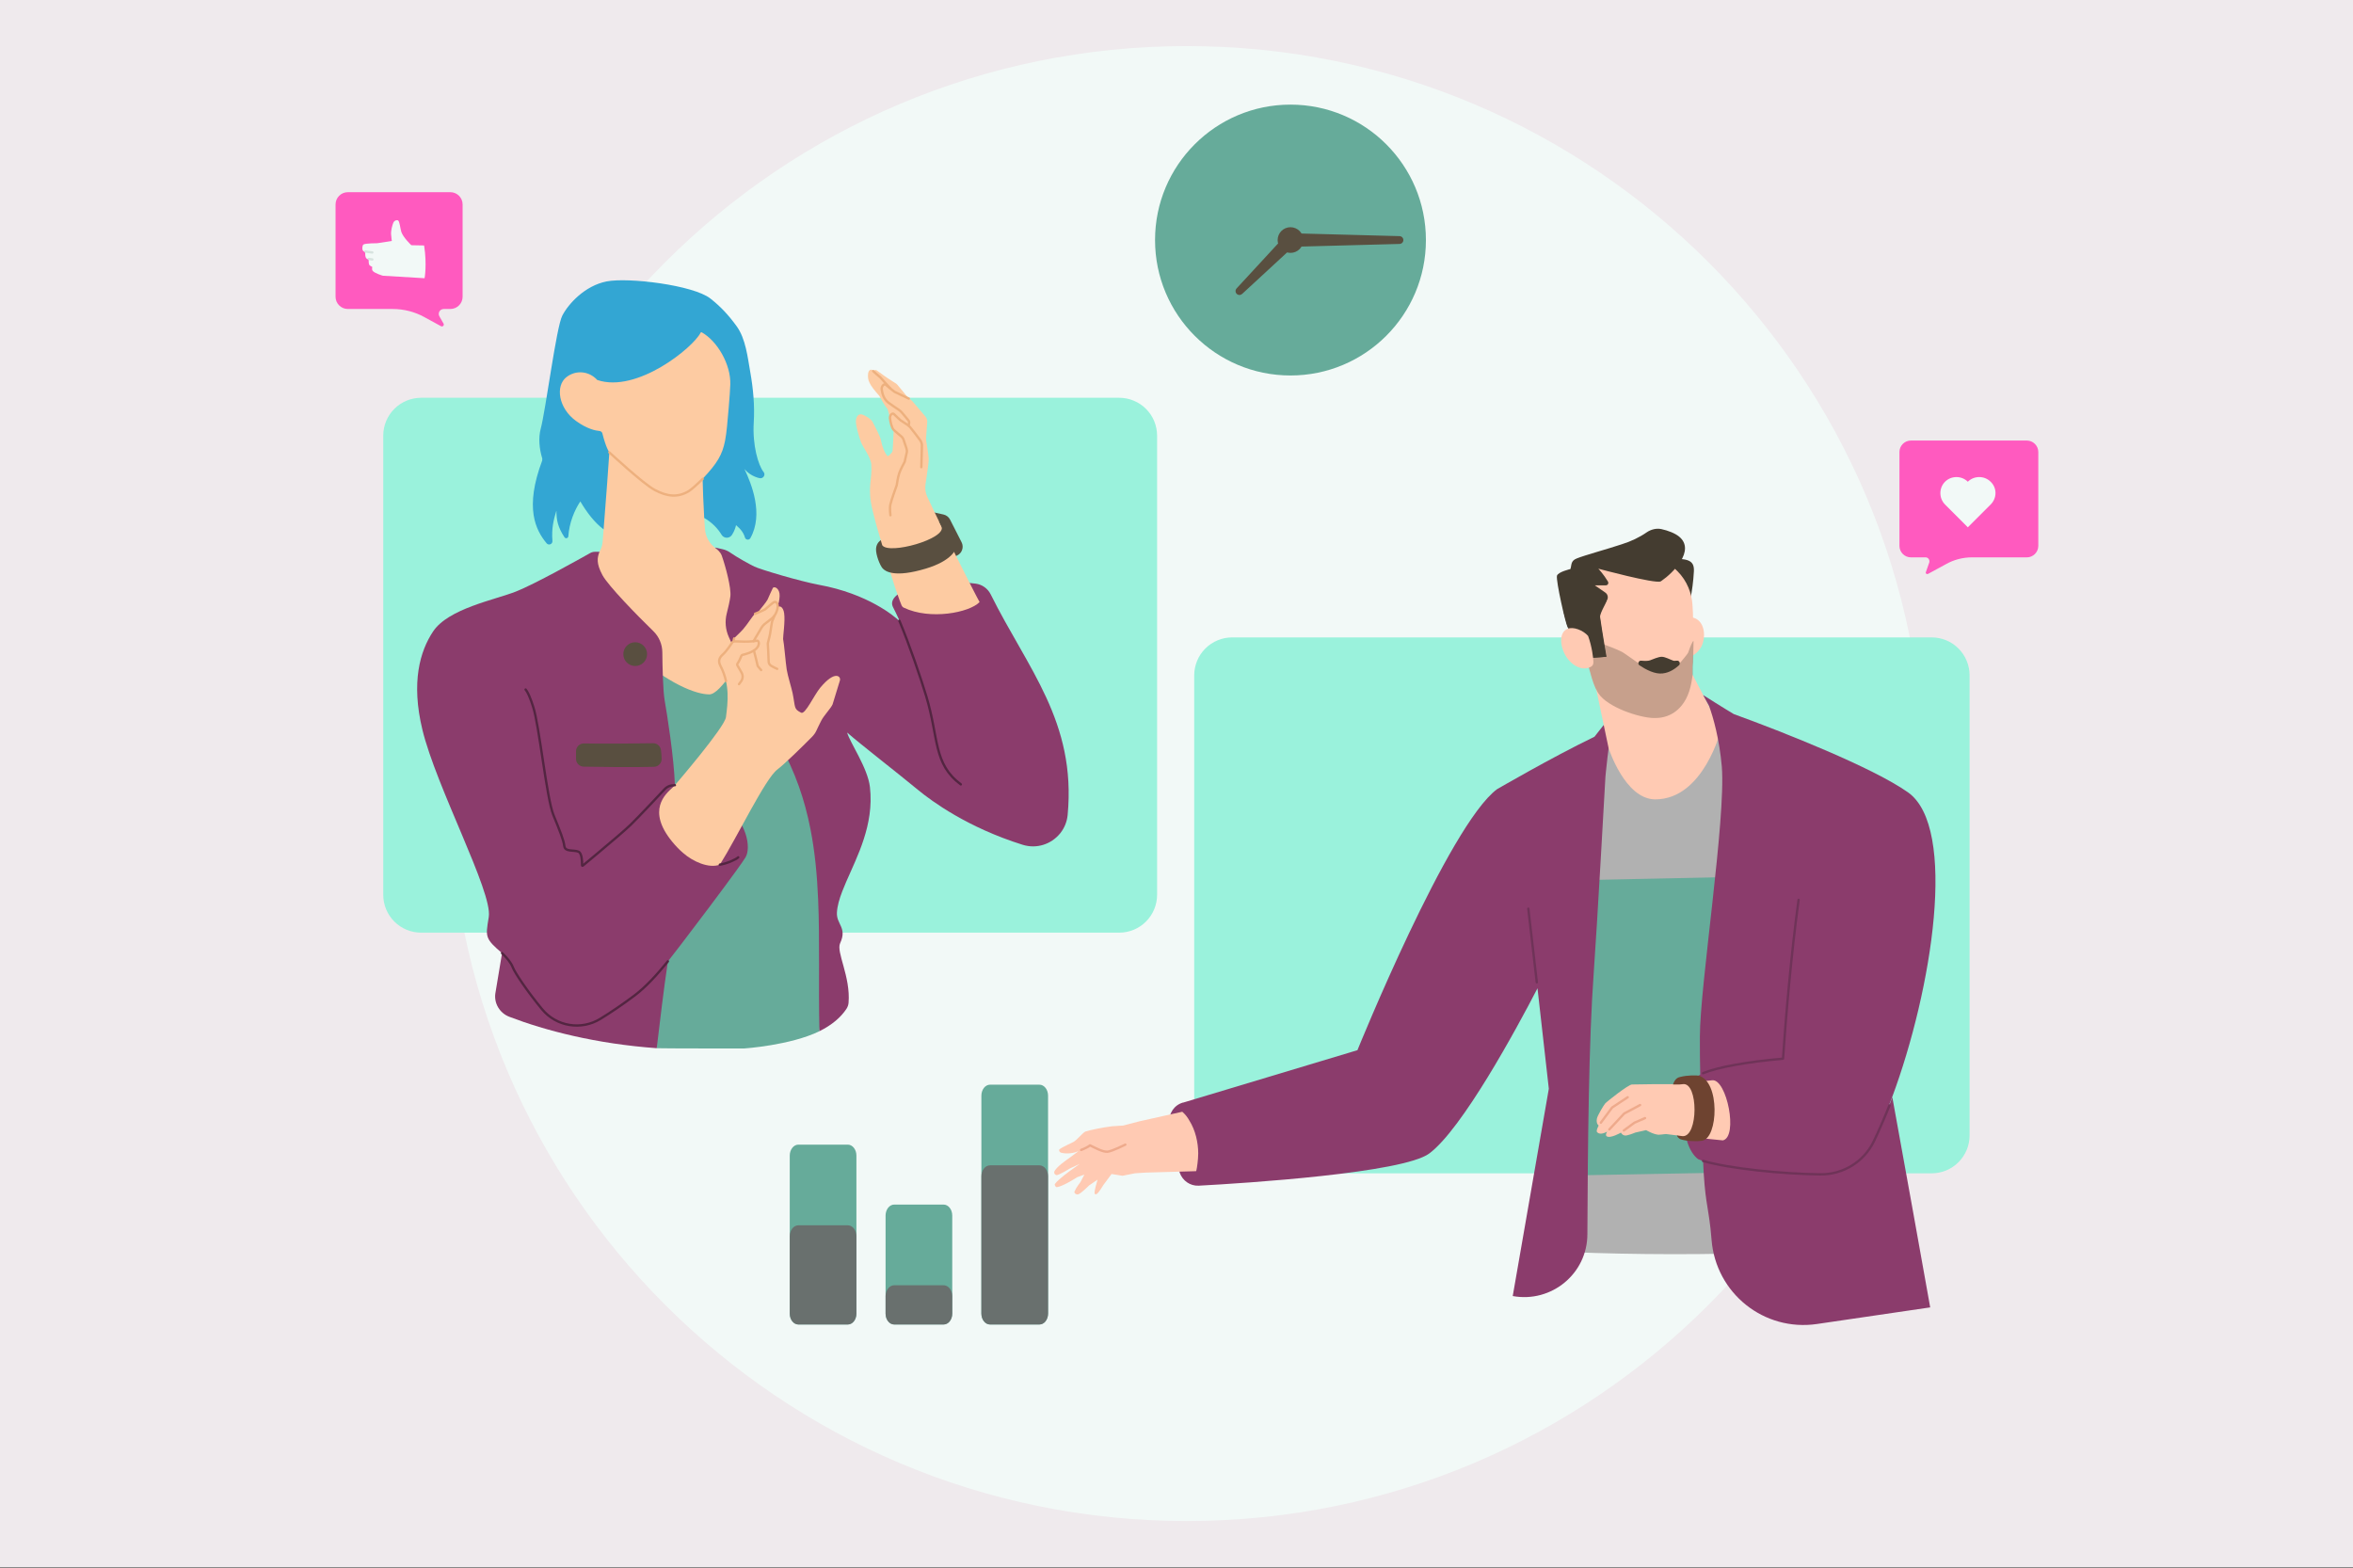 <svg width="2000" height="1333" viewBox="0 0 2000 1333" fill="none" xmlns="http://www.w3.org/2000/svg">
<rect x="0" y="0" width="2000" height="1333" fill="#808080" stroke="none"/>
<g clip-path="url(#clip0_1904_273)">
<path d="M2000 0H0V1332.05H2000V0Z" fill="#EFEAED"/>
<path d="M1008.76 1292.88C1354.97 1292.88 1635.62 1012.24 1635.62 666.026C1635.62 319.815 1354.97 39.172 1008.76 39.172C662.546 39.172 381.902 319.815 381.902 666.026C381.902 1012.24 662.546 1292.88 1008.76 1292.88Z" fill="#F2F9F7"/>
<path d="M1674.11 574.067C1674.11 565.495 1670.71 557.286 1664.66 551.223C1658.61 545.173 1650.41 541.793 1641.86 541.793H1047.33C1043.1 541.793 1038.88 542.611 1034.98 544.248C1031.05 545.857 1027.49 548.258 1024.52 551.223C1021.51 554.241 1019.11 557.796 1017.52 561.699C1015.91 565.629 1015.05 569.828 1015.05 574.067V965.079C1015.05 973.623 1018.47 981.833 1024.52 987.882C1030.57 993.945 1038.78 997.326 1047.33 997.326H1641.86C1650.41 997.326 1658.61 993.945 1664.66 987.882C1670.71 981.833 1674.11 973.623 1674.11 965.079V574.067Z" fill="#9AF2DC"/>
<path d="M325.75 370.325C325.75 361.767 329.13 353.572 335.18 347.535C341.216 341.486 349.412 338.105 357.943 338.105H951.289C955.528 338.105 959.727 338.924 963.617 340.574C967.547 342.17 971.088 344.558 974.066 347.535C977.071 350.54 979.458 354.081 981.054 357.971C982.664 361.902 983.509 366.1 983.509 370.325V760.56C983.509 769.091 980.102 777.287 974.066 783.336C968.016 789.373 959.834 792.753 951.289 792.753H357.943C349.412 792.753 341.216 789.373 335.18 783.336C329.13 777.287 325.75 769.091 325.75 760.56V370.325Z" fill="#9AF2DC"/>
<path d="M1096.88 319.16C1160.46 319.16 1212 267.611 1212 204.043C1212 140.462 1160.46 88.926 1096.88 88.926C1033.3 88.926 981.766 140.462 981.766 204.043C981.766 267.611 1033.3 319.16 1096.88 319.16Z" fill="#66AB9A"/>
<path d="M1096.88 198.246L1189.5 200.714C1190.39 200.714 1191.23 201.063 1191.85 201.68C1192.48 202.31 1192.83 203.156 1192.83 204.041C1192.83 204.913 1192.48 205.758 1191.85 206.388C1191.23 207.005 1190.39 207.354 1189.5 207.354L1096.88 209.822C1089.03 209.715 1088.99 198.38 1096.88 198.246Z" fill="#594F40"/>
<path d="M1100.97 208.123L1055.84 249.786C1055.2 250.39 1054.36 250.738 1053.49 250.738C1052.62 250.725 1051.78 250.376 1051.15 249.759C1050.55 249.142 1050.2 248.311 1050.19 247.439C1050.17 246.567 1050.52 245.722 1051.14 245.091L1092.79 199.954C1098.44 194.347 1106.61 202.449 1100.97 208.123Z" fill="#594F40"/>
<path d="M1096.88 214.949C1102.91 214.949 1107.8 210.067 1107.8 204.044C1107.8 198.021 1102.91 193.125 1096.88 193.125C1090.86 193.125 1085.96 198.021 1085.96 204.044C1085.96 210.067 1090.86 214.949 1096.88 214.949Z" fill="#594F40"/>
<path d="M373.437 268.805L377.059 275.177C377.69 276.451 376.415 277.94 374.926 277.31L360.896 269.65C352.606 264.982 343.042 262.635 333.692 262.635H295.637C289.896 262.635 285.215 257.967 285.215 252.226V173.782C285.215 168.041 289.896 163.359 295.637 163.359H382.8C388.541 163.359 393.209 168.041 393.209 173.782V252.226C393.209 257.967 388.541 262.635 382.8 262.635H377.274C373.867 262.635 371.949 266.042 373.437 268.805Z" fill="#FF5ABF"/>
<path d="M349.629 208.433C349.629 208.433 342.828 202.048 341.125 197.165C340.28 194.402 339.636 188.017 338.361 187.386C337.302 186.743 335.182 187.386 334.324 189.291C333.479 191.209 332.204 195.891 332.419 199.083C332.62 202.262 333.05 204.811 333.05 204.811L320.722 206.729C320.722 206.729 310.729 206.729 309.025 207.789C307.966 208.433 307.751 211.196 308.18 212.47C308.61 213.745 310.514 214.174 310.514 214.174C310.3 215.663 310.3 219.056 311.789 219.915C312.647 220.331 313.492 220.545 313.492 220.545C313.278 221.82 313.278 223.952 313.921 225.227C314.337 225.857 316.47 226.93 316.47 226.93C316.255 227.346 316.041 229.264 316.685 230.109C318.174 232.242 325.404 234.362 325.404 234.362L360.897 236.494C360.897 236.494 363.029 224.797 360.481 208.647L349.629 208.433Z" fill="#F2F9F7"/>
<path d="M310.512 213.742C312.645 214.171 316.467 214.587 316.467 214.587" stroke="#D7E3DF" stroke-width="2" stroke-linecap="round" stroke-linejoin="round"/>
<path d="M313.488 220.129C314.548 220.33 316.466 220.545 316.466 220.545" stroke="#D7E3DF" stroke-width="2" stroke-linecap="round" stroke-linejoin="round"/>
<path d="M1722.82 374.465C1728.09 374.465 1732.51 378.865 1732.51 384.15V464.069C1732.51 469.354 1728.09 473.754 1722.82 473.754H1676.14C1668.43 473.754 1660.73 475.739 1654.12 479.481L1638.72 487.852C1637.6 488.294 1636.5 487.409 1636.95 486.309L1639.82 478.167C1640.47 475.954 1638.93 473.754 1636.73 473.754H1624.18C1618.89 473.754 1614.49 469.354 1614.49 464.069V384.15C1614.49 378.865 1618.89 374.465 1624.18 374.465H1722.82Z" fill="#FF5ABF"/>
<path d="M1692 409.472C1686.71 404.187 1677.9 404.187 1672.61 409.472C1667.33 404.187 1658.53 404.187 1653.25 409.472C1647.96 414.743 1647.96 423.556 1653.25 428.841L1672.61 448.211L1692 428.841C1697.5 423.341 1697.5 414.743 1692 409.472Z" fill="#F2F9F7"/>
<path d="M503.33 431.389C503.142 440.564 513.297 446.814 513.055 449.953C512.72 454.085 512.398 458.283 512.197 460.698C511.687 467.096 508.025 472.797 502.432 475.936C495.201 479.987 537.857 592.099 537.857 592.099L620.795 604.762L640.03 487.311C632.143 483.219 618.917 474.299 607.81 465.674C602.834 461.798 599.708 456.016 599.212 449.725C598.997 447.136 598.743 443.287 598.568 440.242C598.206 434.326 626.523 359.075 627.207 346.707C631.043 278.418 587.153 252.609 578.34 252.609C539.91 252.609 486.697 291.965 477.294 316.312C456.771 369.39 503.786 409.792 503.33 431.389Z" fill="#FDCBA2"/>
<path d="M632.439 891.201C632.439 891.201 561.453 891.227 558.207 890.973L481.145 566.949C481.145 566.949 513.096 533.039 535.953 553.146C568.723 581.959 591.902 590.235 602.915 590.235C612.573 590.235 630.695 559.129 641.922 537.586L704.605 655.574C704.605 655.574 697.442 876.07 696.49 876.539C671.661 888.625 632.439 891.201 632.439 891.201Z" fill="#66AB9A"/>
<path d="M432.907 864.262C463.155 875.865 506.441 887.253 558.205 890.969C561.089 867.052 563.879 842.786 567.702 817.126C569.54 804.664 571.404 793.41 573.095 785.791L551.042 777.273L439.399 734.121L427.89 803.175L426.737 810.151L421.103 844.007C421.089 844.074 421.089 844.128 421.063 844.195C419.708 852.806 424.765 861.15 432.907 864.262Z" fill="#8B3C6C"/>
<path d="M613.482 472.282C616.728 481.39 621.664 499.901 620.793 506.916C620.323 510.726 618.982 516.507 617.707 521.524C616.017 528.191 616.648 535.246 619.491 541.497C629.672 563.912 654.26 617.62 662.764 632.684C676.004 656.145 684.012 680.008 688.854 704.622C692.704 724.139 694.542 744.139 695.414 764.77C696.902 799.901 695.574 836.882 696.487 876.534C707.177 871.208 714.703 864.756 719.518 857.432C720.511 855.917 721.114 854.159 721.262 852.349C723.073 830.162 710.571 809.183 714.086 801.725C720.283 788.499 710.866 785.749 711.363 775.756C711.644 770.176 713.415 764.113 715.937 757.567C723.864 736.95 739.33 711.557 739.988 681.242V681.027C740.068 677.084 739.894 673.073 739.424 668.982C737.546 652.671 722.429 631.249 720.028 622.651C732.623 633.65 760.779 655.3 780.712 671.745C791.926 680.974 822.469 703.442 869.243 718.063C881.235 721.805 893.495 717.513 900.846 708.673C901.02 708.459 901.195 708.231 901.369 708.029C904.722 703.764 906.936 698.506 907.486 692.617C914.877 613.449 873.361 568.231 842.134 505.333C839.652 500.303 834.85 496.802 829.283 496.091C800.417 492.443 776.822 496.816 765.501 503.617C764.079 504.462 762.845 505.36 761.825 506.286C758.888 508.928 757.211 512.228 758.914 515.783C759.773 517.54 762.885 523.63 764.508 527.426C764.508 527.453 764.521 527.466 764.521 527.493C764.521 527.547 764.495 527.587 764.454 527.627H764.441C764.387 527.667 764.307 527.667 764.226 527.614C760.43 524.086 737.962 504.703 696.057 497.084C679.29 493.932 646.158 483.992 641.262 481.618C636.929 479.525 626.909 474.012 620.565 469.626C618.673 468.325 616.567 467.372 614.327 466.863C601.557 463.912 611.081 465.575 613.482 472.282Z" fill="#8B3C6C"/>
<path d="M784.91 433.586L806.305 475.611L813.535 472.164C817.734 470.152 819.451 465.068 817.331 460.923L807.539 441.674C806.412 439.461 804.36 437.865 801.932 437.328L784.91 433.586Z" fill="#594F40"/>
<path d="M816.665 666.73C804.901 657.944 800.233 648.179 797.188 636.133C794.13 624.047 792.681 609.668 787.276 591.747C782.527 575.999 772.896 547.723 764.445 527.629" stroke="#532541" stroke-width="2" stroke-linecap="round" stroke-linejoin="round"/>
<path d="M358.996 620.12C370.773 669.014 418.781 758.148 415.455 779.342C414.006 788.423 413.04 792.984 414.851 797.29H414.865C416.38 800.885 419.841 804.319 426.642 810.073C426.655 810.087 426.669 810.1 426.682 810.1C426.709 810.127 426.722 810.14 426.736 810.154H426.749C430.8 814.124 434.301 818.122 435.911 822.36C437.614 826.8 448.319 842.843 460.807 857.907C472.946 872.582 494.087 875.989 510.304 866.009C518.674 860.858 528.56 854.285 539.358 846.17C548.842 839.047 558.62 828.343 567.701 817.129C568.198 816.512 568.694 815.895 569.177 815.278C571.283 812.608 574.516 808.437 578.446 803.299C578.513 803.219 578.58 803.125 578.661 803.031C592.007 785.593 613.188 757.505 625.166 740.965C625.327 740.737 625.502 740.523 625.649 740.295C629.646 734.782 632.53 730.637 633.671 728.745C633.724 728.651 633.765 728.571 633.818 728.477C638.365 720.523 635.28 698.712 614.408 682.548C604.469 674.527 587.071 666.385 573.644 667.404C572.933 644.319 566.897 606.344 564.992 595.627C563.503 587.297 563.087 567.029 562.966 554.433C562.913 547.632 560.136 541.127 555.24 536.391C541.893 523.461 516.85 497.787 512.074 488.866C506.642 478.739 507.661 473.923 509.539 469.027H505.716C504.294 469.027 502.899 469.39 501.665 470.087C492.732 475.131 454.248 496.673 438.392 502.87C420.418 509.899 380.995 517.344 368.091 536.78C357.011 553.44 349.271 579.799 358.996 620.12Z" fill="#8B3C6C"/>
<path d="M539.906 545.914C542.583 545.914 545.151 546.977 547.044 548.87C548.937 550.763 550 553.331 550 556.008C550 558.685 548.937 561.252 547.044 563.145C545.151 565.038 542.583 566.102 539.906 566.102C537.229 566.102 534.662 565.038 532.769 563.145C530.876 561.252 529.812 558.685 529.812 556.008C529.812 553.331 530.876 550.763 532.769 548.87C534.662 546.977 537.229 545.914 539.906 545.914Z" fill="#594F40"/>
<path d="M740.592 394.821C741.518 407.98 736.89 414.056 741.612 433.587C741.625 433.614 741.625 433.627 741.639 433.654C743.315 440.656 745.166 447.416 745.891 449.831C746.588 452.205 747.541 455.411 748.627 459.154C748.587 459.234 748.547 459.328 748.52 459.449C748.024 462.373 754.154 477.557 756.394 485.378C756.635 486.182 758.392 491.856 760.458 498.335C760.458 498.335 764.831 511.266 766.36 514.646C766.722 515.438 767.339 516.109 768.131 516.484C790.693 527.309 823.946 520.669 832.504 511.87C832.584 511.789 832.598 511.655 832.531 511.548C828.56 504.653 799.653 447.135 788.198 422.319C786.669 419.006 786.132 415.331 786.669 411.722C787.93 403.178 789.539 392.366 789.405 389.965C789.231 387.014 787.876 378.389 787.299 374.834C787.138 373.788 787.098 372.742 787.178 371.682C787.42 368.557 787.97 361.675 788.144 358.738C788.238 357.034 787.688 355.358 786.588 354.043C783.235 350.032 777.829 343.714 775.549 341.032C774.838 340.2 773.953 339.529 772.973 339.046C772.826 338.979 772.665 338.899 772.504 338.818C769.191 334.928 765.287 330.153 763.288 327.685C760.74 324.573 762.041 327.256 745.287 314.888C744.241 314.124 743.302 314.472 742.631 315.331C742.511 315.492 742.296 315.505 742.162 315.384C741.746 314.955 741.411 314.633 741.075 314.419C740.123 313.761 738.178 314.741 737.869 317.611C737.252 323.111 738.741 326.8 747.326 336.39C757.252 354.459 752.517 341.179 756.447 354.915C756.434 355.062 756.448 355.237 756.461 355.398C756.716 357.906 757.856 363.647 759.6 365.364C759.345 370.327 758.969 383.231 758.446 384.036C757.923 384.854 755.562 387.658 754.382 387.685C751.632 384.694 749.58 378.644 748.842 374.445C748.091 370.247 743.02 361.541 741.826 358.859C740.633 356.176 734.985 352.849 732.571 352.286C730.156 351.722 728.117 353.198 727.554 356.967C726.991 360.75 730.183 371.454 731.806 375.787C733.443 380.119 740.15 388.624 740.592 394.821Z" fill="#FDCBA2"/>
<path d="M783.099 397.113C783.179 393.732 783.541 383.833 783.595 378.776C783.622 377.086 783.072 375.449 782.066 374.095C779.356 370.473 775.869 365.805 773.736 363.283C772.971 362.371 772.073 361.58 771.053 360.936C769.122 359.702 766.144 357.783 765.446 357.26C764.574 356.603 761.154 353.209 759.839 351.948C758.525 350.688 756.218 352.887 756.459 355.396C756.7 357.904 757.854 363.645 759.598 365.362C760.805 366.543 764.091 369.279 765.996 370.849C766.922 371.627 767.619 372.633 768.008 373.786L770.517 381.271C770.879 382.384 770.946 383.578 770.691 384.732L768.947 392.552C768.947 392.552 765.567 398.669 764.346 402.197C763.112 405.724 762.213 412.378 762.213 412.378C762.213 412.378 757.438 425.604 756.767 428.944C756.097 432.297 756.835 437.971 756.835 437.971" stroke="#EDB07E" stroke-width="2" stroke-linecap="round" stroke-linejoin="round"/>
<path d="M772.5 338.815C768.918 337.085 761.205 333.383 760.307 333.034C760.307 333.034 755.089 328.916 752.956 327.024C751.561 325.79 748.985 328.312 749.455 331.169C749.924 334.026 750.823 338.99 755.089 342.222C757.637 344.14 761.822 346.944 764.022 348.393C764.988 349.023 765.847 349.788 766.584 350.686L772.124 357.34C772.621 357.93 772.822 358.721 772.688 359.486L772.299 361.726" stroke="#EDB07E" stroke-width="2" stroke-linecap="round" stroke-linejoin="round"/>
<path d="M756.369 329.852L748.267 320.744C745.987 319.014 743.21 316.372 742.164 315.379" stroke="#EDB07E" stroke-width="2" stroke-linecap="round" stroke-linejoin="round"/>
<path d="M555.093 631.747C539.305 632.042 510.506 632.257 496.408 631.921C492.665 631.841 489.594 634.845 489.594 638.588V644.986C489.594 648.621 492.491 651.586 496.126 651.653C509.017 651.894 538.071 652.324 555.938 651.787C559.641 651.68 562.551 648.568 562.39 644.852C562.297 642.666 562.122 640.157 561.827 637.662C561.425 634.255 558.527 631.693 555.093 631.747Z" fill="#594F40"/>
<path d="M800.35 447.721C804.227 458.049 755.588 471.718 749.888 463.469L748.627 459.149C748.627 459.149 744.884 461.363 744.616 466.446C744.348 471.544 747.902 480.491 750.129 483.026C752.369 485.561 760.095 491.41 787.017 483.294C808.586 476.788 813.791 466.876 812.838 462.905C811.698 458.184 806.051 445.923 802.483 444.045C799.827 442.65 798.11 443.106 798.11 443.106L800.35 447.721Z" fill="#594F40"/>
<path d="M571.258 715.33C574.451 719.233 577.576 722.412 580.594 724.988C588.911 732.312 602.432 738.429 611.862 734.954C626.859 711.145 650.427 661.769 660.755 654.069C666.094 650.112 681.721 634.968 690.453 626.048C691.889 624.572 693.083 622.855 693.954 620.977C695.001 618.737 696.53 615.478 698.073 612.513C700.5 607.859 706.188 602.131 707.677 598.724C707.878 598.335 707.596 598.697 713.914 578.388C714.96 575.062 709.904 569.254 697.174 584.572C691.795 591.078 684.444 607.523 680.97 605.793C674.531 602.547 676.208 601.702 673.7 589.173C672.855 584.988 669.515 574.391 668.683 569.106C667.838 563.808 666.443 546.799 665.611 543.177C665.49 540.83 667.502 527.912 666.496 521.192C665.651 515.585 662.593 514.66 661.01 516.041C661.037 515.746 661.037 515.464 661.037 515.183C661.748 513.197 662.499 510.461 662.673 506.692C662.969 500.012 657.925 497.879 656.838 499.918C656.114 501.246 653.23 507.818 652.412 509.67C651.714 511.266 646.107 518.067 644.525 520.025C644.256 520.36 643.908 520.629 643.505 520.803C642.794 521.125 642.191 521.433 641.761 521.742C639.87 523.15 635.014 531.078 631.634 534.847C628.267 538.617 624.981 541.246 623.988 542.694C623.76 543.016 623.68 543.915 623.693 545.122C623.25 545.283 622.875 545.525 622.606 545.873C621.211 547.671 618.005 553.063 614.209 556.47C610.413 559.864 610.816 562.949 612.412 566.061C620.635 581.97 618.649 597.154 617.04 609.602C615.913 618.308 573.995 667.014 573.646 667.403C572.855 668.261 572.211 668.932 571.741 669.361C565.651 674.887 549.542 688.717 571.258 715.33Z" fill="#FDCBA2"/>
<path d="M658.055 523.672C657.519 525.308 656.955 526.851 656.406 527.844C655.708 529.936 654.809 538.709 654.004 541.324C653.522 542.921 652.609 546.878 652.609 546.878C652.609 546.878 653.253 557.247 653.347 562.357C653.387 563.833 654.179 565.188 655.467 565.925C657.183 566.905 659.464 568.152 660.631 568.541" stroke="#EDB07E" stroke-width="2" stroke-linecap="round" stroke-linejoin="round"/>
<path d="M628.131 581.527C628.802 580.655 629.446 579.77 630.023 578.952C631.539 576.738 631.619 573.854 630.237 571.561C628.963 569.441 627.595 567.067 626.723 565.471C626.468 565.001 626.535 564.424 626.857 563.995C628.266 562.131 629.567 558.952 630.117 557.516C630.291 557.047 630.68 556.725 631.163 556.618C633.349 556.148 639.681 554.579 642.887 551.279C646.307 547.765 644.885 544.277 643.477 544.585C642.082 544.881 637.588 545.471 632.585 545.377C629.795 545.323 625.462 545.149 623.691 545.122" stroke="#EDB07E" stroke-width="2" stroke-linecap="round" stroke-linejoin="round"/>
<path d="M640.488 545.012C642.675 541.31 645.505 536.508 647.276 533.53C647.946 532.39 648.818 531.357 649.838 530.498C653.433 527.534 656.719 525.535 658.06 523.671C660.824 519.848 662.245 513.852 659.764 511.96C658.034 510.646 655.968 513.315 650.401 517.889C649.784 518.386 643.533 521.082 641.763 521.739" stroke="#EDB07E" stroke-width="2" stroke-linecap="round" stroke-linejoin="round"/>
<path d="M646.954 569.563C646.954 569.563 644.915 567.35 644.003 566.035C643.574 563.795 642.044 557.665 640.797 552.957" stroke="#EDB07E" stroke-width="2" stroke-linecap="round" stroke-linejoin="round"/>
<path d="M446.754 586.098C447.116 586.513 447.478 587.037 447.827 587.613C450.604 592.161 453.193 600.866 453.193 600.866C458.357 616.373 464.567 678.411 470.362 692.684C476.144 706.943 479.041 713.985 479.658 719.149C480.275 724.313 487.72 722.261 491.65 723.911C494.574 725.132 494.802 731.946 494.748 734.924V735.514V735.527C494.748 735.608 494.775 735.662 494.802 735.715C494.842 735.782 494.896 735.836 494.976 735.863C495.07 735.89 495.191 735.89 495.272 735.836C495.298 735.836 495.312 735.809 495.325 735.809C495.339 735.796 495.339 735.782 495.352 735.782C498.692 733.032 514.239 720.182 525.614 710.363C529.946 706.607 533.702 703.294 535.915 701.161C535.956 701.108 536.009 701.054 536.063 701C536.09 700.987 536.103 700.973 536.117 700.96C543.092 694.159 559.416 676.735 565.01 670.739C566.526 669.129 568.498 668.043 570.684 667.667C570.697 667.667 573.622 667.412 573.648 667.399" stroke="#532541" stroke-width="2" stroke-linecap="round" stroke-linejoin="round"/>
<path d="M627.486 728.715C625.716 730.579 617.305 734.201 611.859 734.952" stroke="#532541" stroke-width="2" stroke-linecap="round" stroke-linejoin="round"/>
<path d="M426.734 810.148H426.748C430.799 814.119 434.3 818.116 435.909 822.355C437.613 826.795 448.317 842.838 460.805 857.902C472.945 872.576 494.085 875.983 510.302 866.004C518.673 860.853 528.559 854.28 539.357 846.164C548.84 839.042 558.619 828.338 567.7 817.124" stroke="#532541" stroke-width="2" stroke-linecap="round" stroke-linejoin="round"/>
<path d="M623.988 542.691C623.76 543.013 623.68 543.912 623.693 545.119C623.25 545.28 622.875 545.522 622.606 545.871C621.211 547.668 618.006 553.06 614.209 556.467C610.413 559.861 610.816 562.946 612.412 566.058C614.639 570.377 616.114 574.643 617.053 578.801" stroke="#EDB07E" stroke-width="2" stroke-linecap="round" stroke-linejoin="round"/>
<path d="M464.628 461.821C466.385 463.941 469.792 462.505 469.564 459.769C468.679 449.44 470.543 441.848 472.81 434.444C472.837 434.35 472.971 434.377 472.971 434.47C472.944 442.103 474.178 448.099 479.799 456.684C480.738 458.106 482.978 457.515 483.085 455.812C483.823 444.383 488.317 433.666 493.186 426.315C493.226 426.261 493.306 426.261 493.333 426.328C498.538 435.141 505.245 444.209 513.052 449.95C513.87 439.487 514.997 424.987 515.989 411.935C516.861 400.373 517.599 389.964 517.921 384.518C517.921 384.518 515.144 380.963 512.005 368.367C511.724 367.2 510.637 366.422 509.443 366.328C506.184 366.047 498.994 364.611 489.577 357.797C474.608 346.972 471.858 327.951 481.529 320.493C489.604 314.283 500.698 315.356 507.659 322.988C541.462 334.43 589.229 295.329 595.466 282.841C595.667 282.438 596.15 282.291 596.526 282.506C609.792 289.964 621.328 309.897 620.738 326.905C620.617 330.594 620.107 338.159 619.369 346.758C618.296 359.098 617.639 367.723 616.271 374.712C613.923 386.677 609.51 393.867 597.438 406.771C597.371 406.838 597.317 406.932 597.277 407.026C597.237 407.12 597.21 407.227 597.223 407.334C597.331 411.815 597.491 417.019 597.693 422.425V422.452C597.934 428.394 598.216 434.578 598.565 440.238C605.365 444.169 610.261 449.454 613.333 454.564C615.318 457.864 620.04 457.891 622.146 454.685C624.574 451.01 625.432 447.24 625.58 446.489C625.593 446.436 625.674 446.409 625.714 446.449C629.953 449.977 632.153 453.263 633.186 456.872C633.789 459.004 636.713 459.353 637.8 457.408C649.269 436.979 638.632 411.09 632.958 399.045C632.917 398.951 633.051 398.87 633.105 398.951C635.318 401.835 640.174 405.309 645.741 406.449C648.692 407.039 650.959 403.619 649.081 401.271C644.44 395.477 639.477 378.307 640.671 359.031C641.542 344.759 640.214 330.339 637.719 316.281C635.466 303.565 633.843 287.952 626.143 277.314C619.316 267.884 612.676 260.735 603.836 253.76C589.322 242.318 533.991 235.584 515.573 239.219C497.156 242.854 483.099 258.227 477.934 268.287C472.77 278.361 463.944 348.166 459.571 364.571C457.559 372.137 458.337 381.325 460.912 389.735C460.899 390.312 460.885 390.849 460.872 391.426C445.687 431.815 455.265 450.513 464.628 461.821Z" fill="#33A6D3"/>
<path d="M597.282 407.028C593.62 410.744 587.906 415.988 585.411 417.491C576.182 423.017 567.222 422.159 556.49 416.458C546.645 411.213 517.926 384.52 517.926 384.52" stroke="#EDB07E" stroke-width="2" stroke-linecap="round" stroke-linejoin="round"/>
<path d="M1317.66 825.896C1317.66 825.896 1305.33 681.859 1340.22 647.573C1357.96 629.84 1386.53 619.015 1419.31 618.116C1449.97 617.204 1484.55 624.729 1518.24 643.67C1554.02 663.817 1557.03 804.246 1557.03 804.246L1547.1 913.099C1547.1 913.099 1547.1 1062.85 1509.21 1064.35C1454.48 1066.77 1387.13 1066.46 1336.61 1064.35C1327.59 1064.06 1324.88 909.491 1325.79 898.371C1320.68 863.482 1317.66 825.896 1317.66 825.896Z" fill="#B1B1B1"/>
<path d="M1478.55 745.305L1334.51 748.309L1320.37 999.402L1466.82 996.693L1478.55 745.305Z" fill="#66AB9A"/>
<path d="M994.108 953.997C994.711 960.61 995.61 967.827 996.817 973.541C998.615 983.172 1001.03 991.287 1002.83 997.002C1005.23 1003.61 1011.55 1008.12 1018.76 1007.83C1059.06 1005.72 1192.58 997.002 1214.83 980.462C1242.79 959.711 1288.8 874.909 1306.84 840.033L1316.47 925.426L1285.79 1101.64C1318.57 1107.67 1349.24 1082.7 1349.24 1049.02C1349.55 973.541 1350.45 884.232 1354.66 826.499C1357.37 789.812 1364.58 660.208 1364.58 660.208C1364.58 660.208 1366.98 634.051 1371.2 608.484C1371.2 607.586 1370.3 607.29 1369.69 607.881L1355.26 626.231C1317.97 644.272 1273.76 670.134 1272.56 670.738C1231.37 701.107 1153.79 892.656 1153.79 892.656L1005.83 937.163H1005.54C998.011 939.269 993.209 946.485 994.108 953.997Z" fill="#8B3C6C"/>
<path d="M1408.49 476.484C1434.34 473.171 1440.36 475.586 1439.76 485.807C1438.86 503.245 1434.94 517.383 1434.94 517.383L1408.49 476.484Z" fill="#443C30"/>
<path d="M1447.27 546.845C1450.28 536.919 1446.97 527.288 1439.75 525.195C1434.64 523.679 1426.82 527.891 1422.92 533.31C1420.5 542.633 1420.81 552.854 1421.11 555.564C1421.11 557.066 1421.42 558.864 1425.03 560.071C1431.93 562.177 1444.26 556.758 1447.27 546.845Z" fill="#FFCAB3"/>
<path d="M1332.09 525.498C1334.5 545.042 1346.83 559.784 1348.93 562.185C1348.93 562.48 1349.23 562.48 1349.23 562.48C1350.14 563.392 1350.14 566.088 1350.44 567.295C1352.23 573.613 1353.75 579.931 1356.45 585.632C1356.45 585.94 1356.45 585.94 1356.76 585.94L1367.27 635.853C1367.27 635.853 1381.11 679.462 1406.96 679.462C1448.17 679.462 1462.9 619.918 1462.9 619.918L1438.54 573.305V573.01C1438.54 571.802 1438.54 570.608 1438.54 569.093C1438.54 567 1438.54 565.189 1438.85 563.083C1438.85 557.074 1439.14 550.756 1439.14 544.747C1439.14 539.636 1439.14 534.512 1439.14 530.005C1439.14 523.097 1438.85 517.383 1438.54 513.774C1437.35 496.028 1424.41 470.166 1380.51 469.562C1338.71 468.959 1329.69 504.143 1332.09 525.498Z" fill="#FFCAB3"/>
<path d="M1443.36 985.285C1444.56 985.875 1446.07 986.183 1447.26 986.787C1469.82 993.4 1515.52 997.907 1546.8 998.202C1566.04 998.511 1583.79 987.686 1592.21 970.543C1597.61 959.423 1603.03 946.787 1608.14 932.957C1642.42 840.939 1664.08 703.219 1621.68 673.441C1591.9 652.394 1515.23 622.025 1473.72 606.988C1466.51 602.777 1447.57 590.758 1447.57 590.758L1452.68 600.067C1456.29 609.993 1461.4 628.035 1463.5 651.495C1467.11 696.606 1444.86 837.625 1444.86 881.234C1444.86 891.763 1444.86 902.588 1445.17 913.413C1443.06 914.607 1441.25 915.519 1440.35 916.713C1428.02 928.745 1427.11 972.944 1443.36 985.285Z" fill="#8B3C6C"/>
<path d="M1447.57 912.202C1459.9 907.092 1484.86 902.585 1515.53 899.875C1517.63 868.004 1522.45 810.861 1528.77 764.852" stroke="#6F3358" stroke-width="2" stroke-linecap="round" stroke-linejoin="round"/>
<path d="M1358.86 956.706C1358.86 956.706 1356.45 955.204 1357.36 950.684C1357.95 947.987 1363.06 939.564 1364.27 938.061C1365.48 936.559 1384.12 921.817 1387.13 921.817C1396.45 921.522 1413.59 921.522 1422.31 921.522C1425.61 921.522 1429.53 919.711 1431.93 919.416C1436.44 918.517 1449.97 918.812 1449.97 918.812L1455.39 918.209C1467.72 917.015 1477.64 966.324 1464.4 969.329L1449.68 967.826C1449.68 967.826 1437.94 969.034 1434.33 968.43C1431.93 968.135 1425.61 965.13 1425.61 965.13L1415.99 963.923C1413.28 964.218 1410.88 964.527 1409.68 964.527C1405.17 964.218 1399.16 960.61 1399.16 960.61L1389.84 962.716C1389.84 962.716 1382.92 965.72 1380.81 965.13C1378.41 964.527 1377.8 962.716 1377.8 962.716C1377.8 962.716 1368.48 968.135 1365.48 965.72C1364.27 964.527 1366.08 961.817 1366.08 961.817C1366.08 961.817 1360.37 965.425 1357.66 962.421C1356.15 961.522 1358.86 956.706 1358.86 956.706Z" fill="#FFCAB3"/>
<path d="M1443.65 914.307C1462.3 918.814 1460.5 967.828 1446.67 969.639C1443.36 970.243 1434.04 970.243 1428.63 968.432C1426.82 967.828 1425.32 965.722 1425.32 965.132L1430.13 965.722C1443.65 966.634 1443.65 919.713 1430.43 921.524L1427.42 921.819H1422C1423.51 917.62 1425.32 916.105 1427.72 915.514C1434.64 913.704 1442.15 914.012 1443.65 914.307Z" fill="#6E4330"/>
<path d="M1360.66 954.308L1370.29 941.377L1383.52 932.645" stroke="#EEAA8C" stroke-width="2" stroke-linecap="round"/>
<path d="M1367.88 960.011L1380.52 946.49L1394.05 939.273" stroke="#EEAA8C" stroke-width="2" stroke-linecap="round"/>
<path d="M1380.21 960.921L1389.23 954.307L1398.25 950.391" stroke="#EEAA8C" stroke-width="2" stroke-linecap="round"/>
<path opacity="0.3" d="M1345.02 554.967C1346.23 557.073 1350.15 566.087 1350.44 567.295C1352.24 573.613 1353.76 579.931 1356.45 585.631C1356.45 585.631 1356.45 585.94 1356.76 585.94C1357.66 588.046 1358.87 589.843 1360.37 591.654C1370.59 603.083 1397.06 610.903 1407.28 610.299C1420.21 610.299 1433.74 601.876 1437.65 580.226L1438.85 573.009C1438.85 571.802 1438.85 570.608 1438.85 569.092C1438.85 567 1438.85 565.189 1439.15 563.083C1439.15 557.073 1439.46 550.755 1439.46 544.746C1438.54 545.041 1436.44 550.152 1434.94 554.659C1434.33 556.175 1426.53 565.189 1426.53 565.189L1394.35 564.894C1394.35 564.894 1385.63 558.871 1380.52 555.263C1377.51 552.861 1363.98 548.046 1363.98 548.046L1348.94 547.751C1343.52 549.253 1345.02 554.967 1345.02 554.967Z" fill="#443C30"/>
<path d="M1447.57 986.783C1449.08 1020.76 1451.48 1023.16 1453.89 1044.21C1454.19 1046.92 1454.48 1050.23 1454.79 1053.84C1458.4 1099.24 1499.3 1132.01 1544.4 1125.4L1640.63 1111.28L1626.19 1030.69L1608.45 932.645C1603.34 946.179 1597.93 959.11 1592.51 970.243C1584.09 987.373 1566.35 998.198 1547.1 997.903C1528.77 997.608 1505.01 996.105 1483.95 993.396C1471.63 991.893 1459.3 990.082 1447.57 986.783Z" fill="#8B3C6C"/>
<path d="M1447.57 986.783C1470.12 993.396 1515.84 997.903 1547.1 998.198C1566.35 998.507 1584.09 987.682 1592.51 970.539C1597.02 961.216 1601.54 950.686 1606.04 939.566" stroke="#6F3358" stroke-width="2" stroke-linecap="round" stroke-linejoin="round"/>
<path d="M1394.95 561.575C1392.84 561.28 1391.64 564.285 1393.45 565.478C1398.85 569.087 1406.67 573.299 1413.29 572.4C1419 571.796 1423.82 568.496 1427.11 565.478C1428.63 563.976 1427.42 561.28 1425.32 561.575C1424.11 561.575 1423.21 561.87 1422.31 561.575C1419.6 560.676 1415.39 558.262 1412.39 558.262C1409.68 558.262 1404.87 560.368 1402.46 561.28C1400.96 561.87 1397.95 561.87 1394.95 561.575Z" fill="#443C30"/>
<path d="M1332.4 533.009C1334.5 537.221 1352.24 559.179 1352.24 559.179L1365.17 558.267C1365.17 558.267 1361.26 536.925 1359.76 524.598C1359.16 520.681 1363.06 514.967 1365.77 510.46C1367.27 508.059 1366.67 505.054 1364.27 503.538L1355.55 497.529H1364.87C1366.67 497.529 1367.58 495.732 1366.67 494.216C1363.06 488.207 1358.86 483.699 1358.55 483.391C1358.55 483.391 1406.37 496.322 1411.49 494.216C1411.78 493.921 1412.09 493.921 1412.38 493.626C1421.71 487.308 1441.55 467.764 1427.11 456.027C1423.81 453.331 1417.79 450.916 1412.09 449.722C1407.88 448.81 1403.36 450.017 1399.75 452.419C1393.74 456.63 1386.23 460.239 1378.41 462.653C1365.77 466.852 1346.83 471.976 1340.22 474.672C1334.8 476.778 1336.01 480.386 1334.8 483.7C1334.8 483.7 1324.28 486.101 1323.37 489.414C1322.47 493.921 1330.59 529.709 1332.4 533.009Z" fill="#443C30"/>
<path d="M1364.88 510.528C1367.86 508.744 1359.46 520.991 1360.06 524.599C1361.87 537.221 1365.48 558.268 1365.48 558.268L1352.55 559.18C1352.55 559.18 1334.51 536.926 1332.7 533.01C1332.09 531.816 1330.9 526.705 1329.09 520.387L1364.88 510.528Z" fill="#443C30"/>
<path d="M1330.59 557.07C1325.48 548.043 1325.48 537.218 1332.4 534.508C1337.22 532.415 1345.63 535.715 1349.84 540.531C1353.16 549.545 1354.35 559.78 1354.35 562.476C1354.35 563.978 1354.35 566.084 1351.05 567.291C1344.44 570.296 1335.41 565.48 1330.59 557.07Z" fill="#FFCAB3"/>
<path d="M1299.03 772.375L1306.24 834.923" stroke="#6F3358" stroke-width="2" stroke-linecap="round" stroke-linejoin="round"/>
<path d="M909.611 993.086L917.78 989.277L910.805 994.293C910.805 994.293 899.684 1002.11 896.68 1006.33C896.076 1007.22 897.283 1009.33 898.477 1009.04C903.588 1008.43 915.62 1000.61 915.62 1000.61L921.697 998.411L918.33 1004.82C918.33 1004.82 914.721 1009.33 913.219 1012.94C912.911 1014.15 915.016 1015.94 916.827 1015.04C919.524 1013.84 925.841 1007.52 925.841 1007.52L932.884 1002.72L932.159 1005.43C932.159 1005.43 930.348 1011.13 930.348 1014.15C930.348 1015.04 931.261 1015.34 931.864 1015.04C933.662 1014.44 937.874 1007.22 937.874 1007.22L944.795 997.902L954.104 999.404L964.634 997.298L973.957 996.695L1016.65 995.501C1016.96 995.501 1017.86 989.478 1017.86 988.888C1018.16 986.178 1018.46 983.469 1018.46 980.464C1018.46 971.141 1016.06 960.611 1010.94 952.496C1009.44 949.786 1007.64 947.385 1005.22 945.279L1004.93 944.984L968.551 953.1L954.708 956.708C954.708 956.708 948.994 957.003 945.385 957.312C937.565 958.21 926.15 960.611 922.542 961.819C920.436 962.717 915.62 968.74 912.615 970.538C911.113 971.436 903.293 974.75 900.583 976.856C900.288 977.151 900.288 977.151 900.288 977.459C899.98 978.358 900.892 979.565 902.086 979.86C904.192 980.464 910.509 981.067 916.224 978.653C916.224 978.653 916.224 978.653 916.519 978.653L907.505 985.279C907.505 985.279 897.283 992.188 896.076 996.104C895.768 997.298 896.68 998.505 897.874 998.801C899.376 999.404 909.611 993.086 909.611 993.086Z" fill="#FFCAB3"/>
<path d="M918.934 977.458C921.335 976.546 925.238 974.748 926.445 973.541C931.556 975.956 937.27 979.255 941.482 978.96C945.694 978.357 956.519 972.938 956.519 972.938" stroke="#EEAA8C" stroke-width="2" stroke-linecap="round" stroke-linejoin="round"/>
<path d="M720.596 1125.81H678.611C674.573 1125.81 671.273 1121.65 671.273 1116.49V982.256C671.273 977.119 674.573 972.934 678.611 972.934H720.596C724.66 972.934 727.933 977.119 727.933 982.256V1116.49C727.933 1121.65 724.66 1125.81 720.596 1125.81Z" fill="#66AB9A"/>
<path d="M802.041 1125.81H760.056C756.005 1125.81 752.719 1121.65 752.719 1116.49V1033.22C752.719 1028.08 756.005 1023.89 760.056 1023.89H802.041C806.106 1023.89 809.392 1028.08 809.392 1033.22V1116.49C809.392 1121.65 806.106 1125.81 802.041 1125.81Z" fill="#66AB9A"/>
<path d="M883.492 1125.81H841.507C837.443 1125.81 834.156 1121.65 834.156 1116.49V931.299C834.156 926.162 837.443 921.977 841.507 921.977H883.492C887.543 921.977 890.83 926.162 890.83 931.299V1116.49C890.83 1121.65 887.543 1125.81 883.492 1125.81Z" fill="#66AB9A"/>
<path opacity="0.9" d="M720.596 1125.82H678.611C674.573 1125.82 671.273 1121.66 671.273 1116.49V1050.83C671.273 1045.67 674.573 1041.5 678.611 1041.5H720.596C724.66 1041.5 727.933 1045.67 727.933 1050.83V1116.49C727.933 1121.66 724.66 1125.82 720.596 1125.82Z" fill="#6A6A6A"/>
<path opacity="0.9" d="M802.041 1125.82H760.056C756.005 1125.82 752.719 1121.66 752.719 1116.49V1101.79C752.719 1096.63 756.005 1092.47 760.056 1092.47H802.041C806.106 1092.47 809.392 1096.63 809.392 1101.79V1116.49C809.392 1121.66 806.106 1125.82 802.041 1125.82Z" fill="#6A6A6A"/>
<path opacity="0.9" d="M883.492 1125.81H841.507C837.443 1125.81 834.156 1121.65 834.156 1116.49V999.867C834.156 994.69 837.443 990.531 841.507 990.531H883.492C887.543 990.531 890.83 994.69 890.83 999.867V1116.49C890.83 1121.65 887.543 1125.81 883.492 1125.81Z" fill="#6A6A6A"/>
</g>
<defs>
<clipPath id="clip0_1904_273">
<rect width="2000" height="1333" fill="white"/>
</clipPath>
</defs>
</svg>
